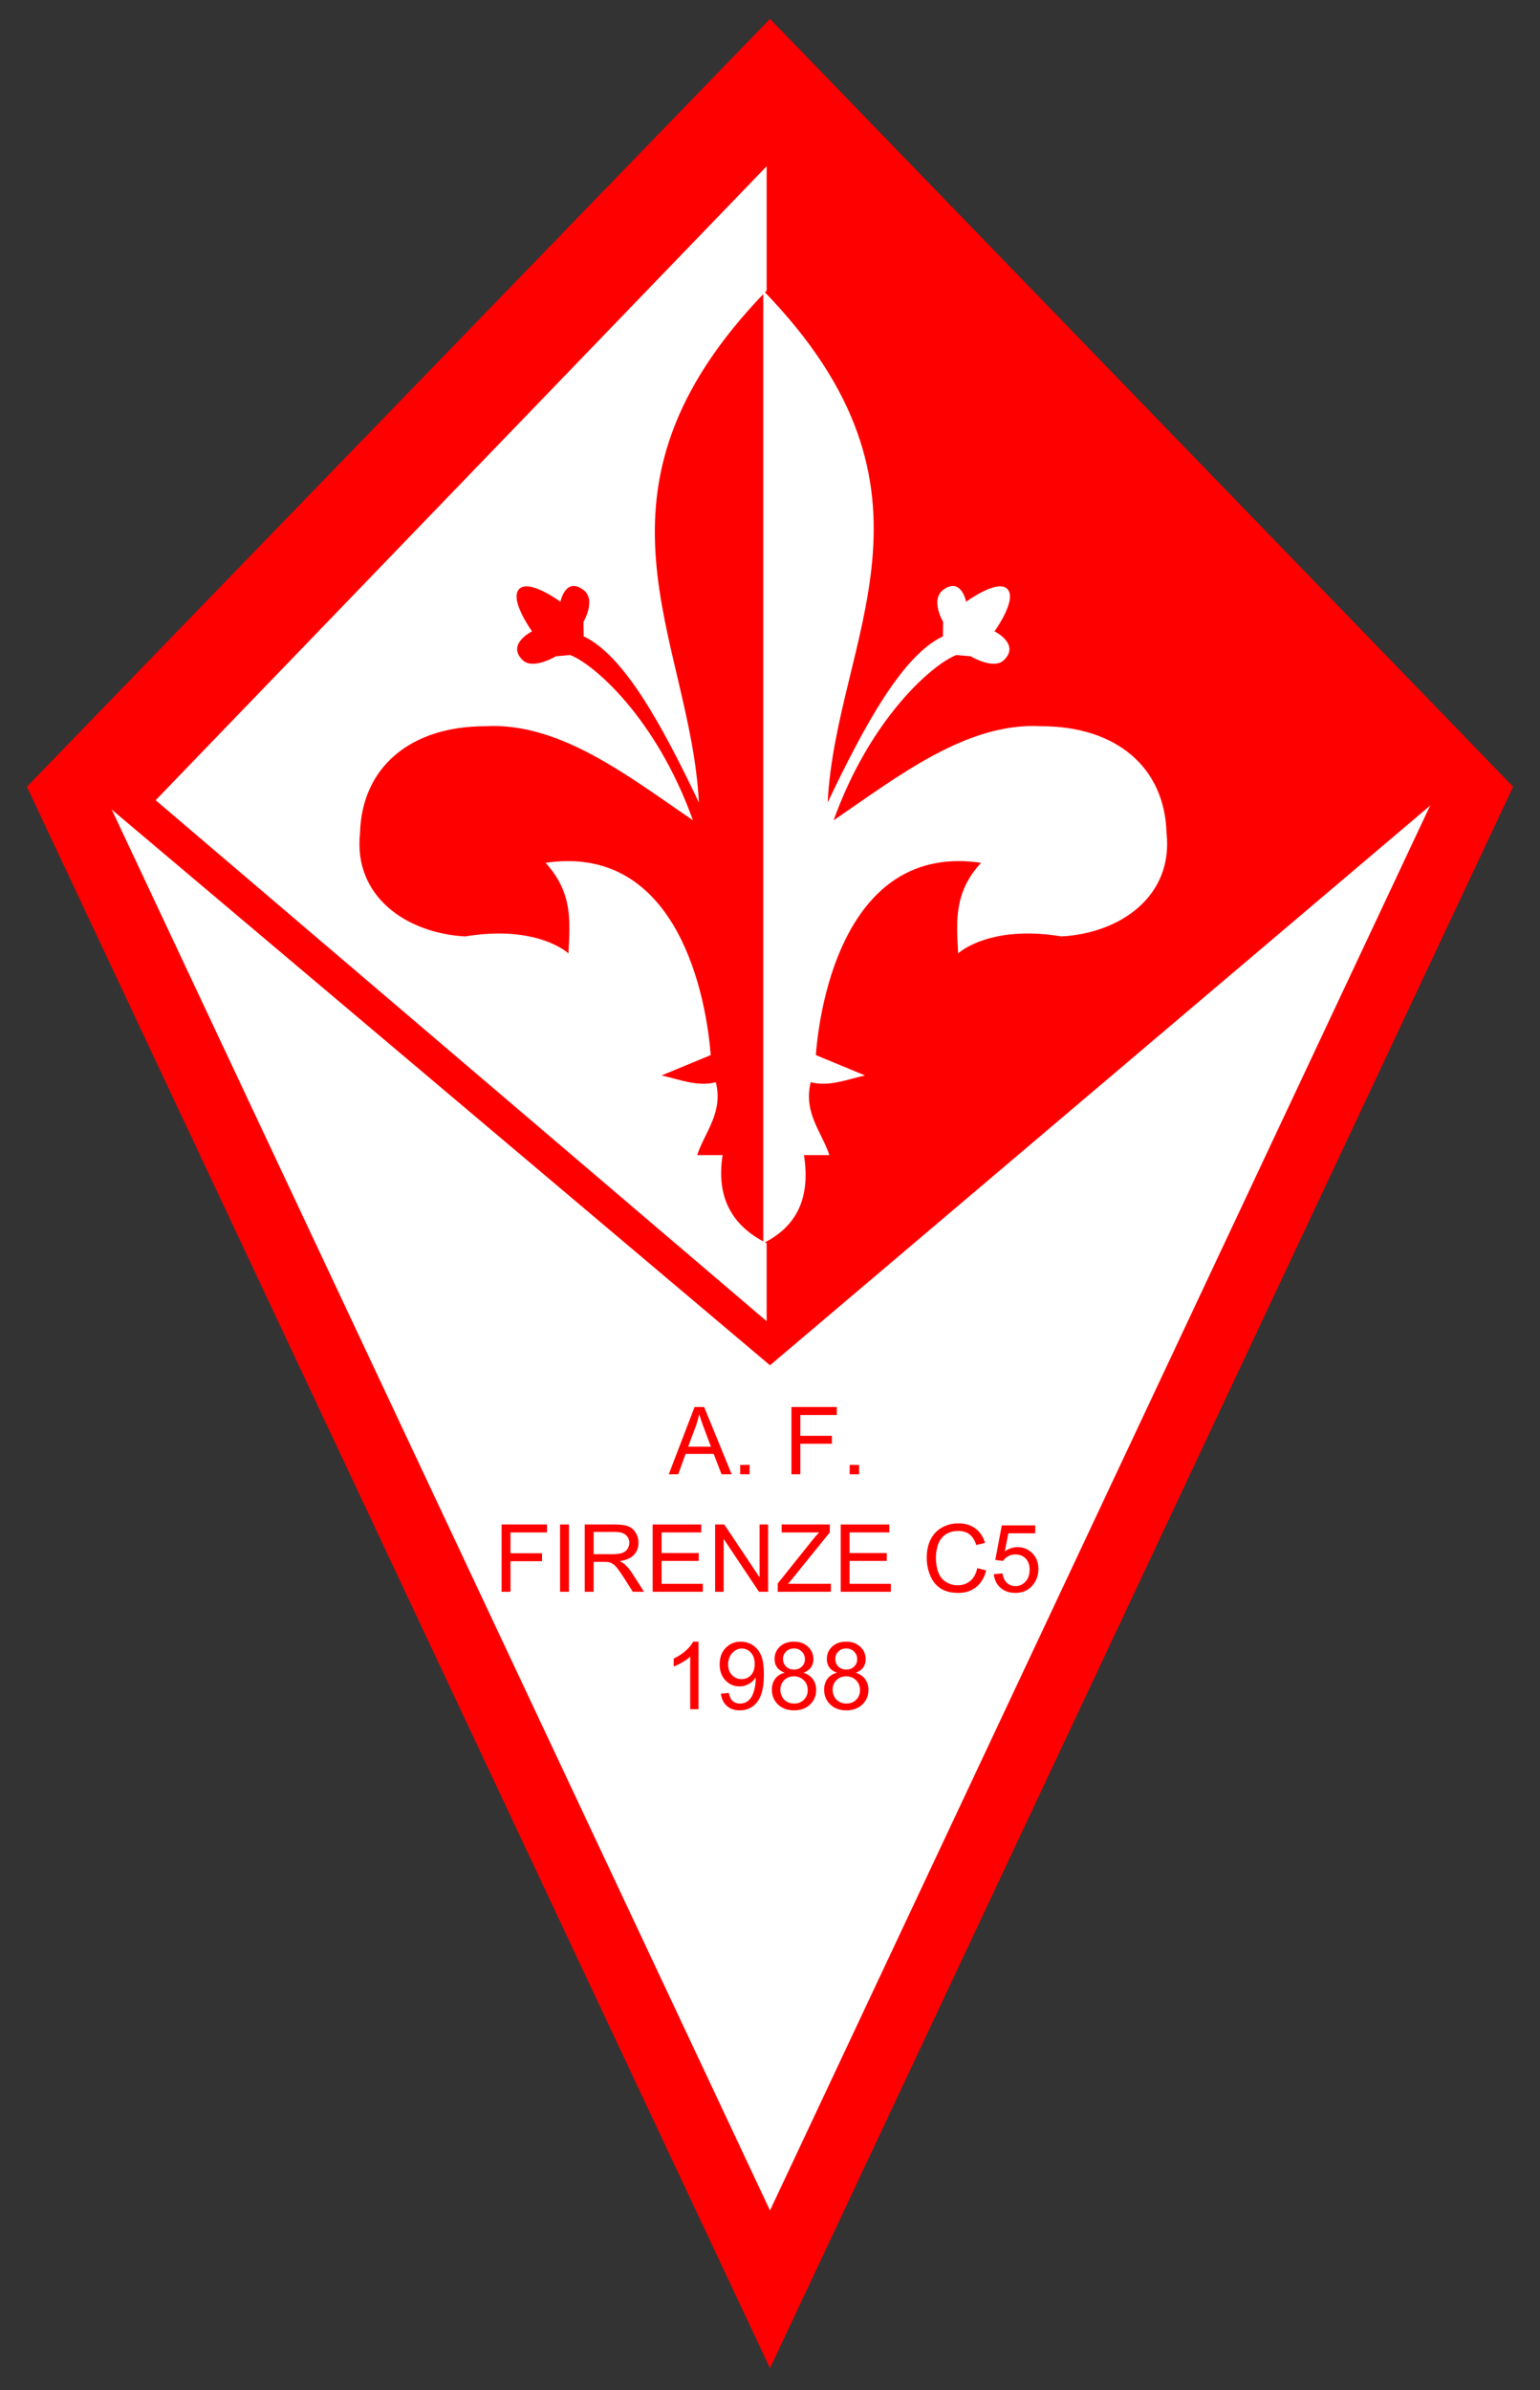 <?xml version="1.0" encoding="UTF-8" standalone="no"?>
<!-- Created with Inkscape (http://www.inkscape.org/) -->

<svg
   xmlns:dc="http://purl.org/dc/elements/1.1/"
   xmlns:cc="http://creativecommons.org/ns#"
   xmlns:rdf="http://www.w3.org/1999/02/22-rdf-syntax-ns#"
   xmlns:svg="http://www.w3.org/2000/svg"
   xmlns="http://www.w3.org/2000/svg"
   xmlns:sodipodi="http://sodipodi.sourceforge.net/DTD/sodipodi-0.dtd"
   xmlns:inkscape="http://www.inkscape.org/namespaces/inkscape"
   width="459.086"
   height="712.143"
   id="svg2"
   version="1.1"
   inkscape:version="0.48.4 r9939"
   sodipodi:docname="disegno.svg">
  <rect width="100%" height="100%" fill="#333333" stroke="none"/>
  <defs
     id="defs4" />
  <sodipodi:namedview
     id="base"
     pagecolor="#ffffff"
     bordercolor="#666666"
     borderopacity="1.0"
     inkscape:pageopacity="0.0"
     inkscape:pageshadow="2"
     inkscape:zoom="0.7"
     inkscape:cx="66.317703"
     inkscape:cy="301.08886"
     inkscape:document-units="px"
     inkscape:current-layer="layer1"
     showgrid="false"
     inkscape:object-paths="true"
     inkscape:object-nodes="false"
     inkscape:snap-nodes="false"
     inkscape:window-width="1342"
     inkscape:window-height="840"
     inkscape:window-x="84"
     inkscape:window-y="3"
     inkscape:window-maximized="0"
     fit-margin-top="10"
     fit-margin-left="10"
     fit-margin-right="10"
     fit-margin-bottom="20" />
  <g
     inkscape:label="Livello 1"
     inkscape:groupmode="layer"
     id="layer1"
     transform="translate(-151.272,-85.934)">
    <path
       style="fill:#ffffff;stroke:#ff0000;stroke-width:20;stroke-miterlimit:4;stroke-dasharray:none"
       d="M 380.814,105.934 171.272,322.349 380.814,768.076 590.357,322.349 z"
       id="path2997"
       inkscape:connector-curvature="0"
       sodipodi:nodetypes="ccccc" />
    <path
       style="fill:#ff0000;stroke:none"
       d="M 181.121,324.243 380.814,492.738 579.566,324.313 380.814,117.803 z"
       id="path3767"
       inkscape:connector-curvature="0"
       sodipodi:nodetypes="ccccc" />
    <path
       sodipodi:nodetypes="cccccccscscsccccccccccccccc"
       inkscape:connector-curvature="0"
       id="path3769"
       d="M 379.813,479.606 197.67,324.369 379.813,135.481 l 0,37.039 c -58.532,60.228 -22.687,103.288 -20.199,152.533 -11.188,-23.542 -22.491,-43.954 -34.345,-49.497 l -0.063,-4.327 c 0,0 3.928,-6.641 -0.063,-9.563 -5.334,-3.905 -6.807,3.57 -6.807,3.57 0,0 -9.218,-6.834 -12.26,-3.822 -3.126,3.095 3.803,12.637 3.803,12.637 0,0 -7.743,3.812 -2.793,8.577 3.096,2.98 9.89,-1.141 9.89,-1.141 l 4.252,-0.375 c 6.835,2.546 25.586,18.537 36.618,49.245 -19.058,-12.981 -39.666,-29.285 -61.872,-28.032 -22.497,-0.01 -36.857,12.345 -37.376,31.82 -2.047,18.89 13.824,29.851 31.315,30.81 21.643,-3.575 30.81,5.051 30.81,5.051 0.44,-8.993 1.495,-17.985 -6.831,-26.978 37.239,-5.539 47.475,35.125 49.258,57.283 l -14.647,6.061 c 5.387,1.229 10.775,3.452 16.162,2.02 2.242,9.119 -3.224,14.699 -5.556,21.718 l 7.576,0 c -2.244,14.339 4.452,21.895 13.127,26.264 z"
       style="fill:#ffffff;stroke:none" />
    <path
       sodipodi:nodetypes="ccccscscsccccccccccccccc"
       inkscape:connector-curvature="0"
       id="path3773"
       d="m 378.811,172.519 c 58.532,60.228 21.686,103.288 19.197,152.533 11.188,-23.542 22.491,-43.954 34.345,-49.497 l 0.063,-4.327 c 0,0 -3.928,-6.641 0.063,-9.563 5.334,-3.905 6.807,3.57 6.807,3.57 0,0 9.218,-6.834 12.26,-3.822 3.126,3.095 -3.803,12.637 -3.803,12.637 0,0 7.743,3.812 2.793,8.577 -3.096,2.98 -9.89,-1.141 -9.89,-1.141 l -4.252,-0.375 c -6.835,2.546 -25.586,18.537 -36.618,49.245 19.058,-12.981 39.666,-29.285 61.872,-28.032 22.497,-0.01 36.857,12.345 37.376,31.82 2.047,18.89 -13.824,29.851 -31.315,30.81 -21.643,-3.575 -30.81,5.051 -30.81,5.051 -0.44,-8.993 -1.495,-17.985 6.831,-26.978 -37.239,-5.539 -47.475,35.125 -49.258,57.283 l 14.647,6.061 c -5.387,1.229 -10.775,3.452 -16.162,2.02 -2.242,9.119 3.224,14.699 5.556,21.718 l -7.576,0 c 2.244,14.339 -3.451,21.895 -12.126,26.264 z"
       style="fill:#ffffff;stroke:none" />
    <g
       style="font-size:28px;font-style:normal;font-variant:normal;font-weight:normal;font-stretch:normal;text-align:center;line-height:125%;writing-mode:lr-tb;text-anchor:middle;fill:#ff0000;fill-opacity:1;fill-rule:nonzero;stroke:none;font-family:Sans;-inkscape-font-specification:Sans"
       id="text3775">
      <path
         d="m 350.634,525.219 7.697,-20.043 2.857,0 8.203,20.043 -3.021,0 -2.338,-6.07 -8.381,0 -2.201,6.07 z m 5.783,-8.23 6.795,0 -2.092,-5.551 c -0.638,-1.686 -1.112,-3.072 -1.422,-4.156 -0.255,1.285 -0.615,2.561 -1.08,3.828 z"
         id="path3784"
         inkscape:connector-curvature="0" />
      <path
         d="m 371.921,525.219 0,-2.803 2.803,0 0,2.803 z"
         id="path3786"
         inkscape:connector-curvature="0" />
      <path
         d="m 387.206,525.219 0,-20.043 13.521,0 0,2.365 -10.869,0 0,6.207 9.406,0 0,2.365 -9.406,0 0,9.105 z"
         id="path3788"
         inkscape:connector-curvature="0" />
      <path
         d="m 404.569,525.219 0,-2.803 2.803,0 0,2.803 z"
         id="path3790"
         inkscape:connector-curvature="0" />
      <path
         d="m 300.8,560.219 0,-20.043 13.521,0 0,2.365 -10.869,0 0,6.207 9.406,0 0,2.365 -9.406,0 0,9.105 z"
         id="path3792"
         inkscape:connector-curvature="0" />
      <path
         d="m 318.231,560.219 0,-20.043 2.652,0 0,20.043 z"
         id="path3794"
         inkscape:connector-curvature="0" />
      <path
         d="m 325.587,560.219 0,-20.043 8.887,0 c 1.786,2e-5 3.145,0.18 4.074,0.54 0.93,0.36 1.673,0.996 2.229,1.907 0.556,0.911 0.834,1.919 0.834,3.021 -2e-5,1.422 -0.46,2.62 -1.381,3.596 -0.921,0.975 -2.342,1.595 -4.266,1.859 0.702,0.337 1.235,0.67 1.6,0.998 0.775,0.711 1.508,1.6 2.201,2.666 l 3.486,5.455 -3.336,0 -2.652,-4.17 c -0.775,-1.203 -1.413,-2.124 -1.914,-2.762 -0.501,-0.638 -0.95,-1.085 -1.347,-1.34 -0.396,-0.255 -0.8,-0.433 -1.21,-0.533 -0.301,-0.064 -0.793,-0.096 -1.477,-0.096 l -3.076,0 0,8.9 z m 2.652,-11.197 5.701,0 c 1.212,10e-6 2.16,-0.125 2.844,-0.376 0.684,-0.251 1.203,-0.652 1.559,-1.203 0.355,-0.551 0.533,-1.151 0.533,-1.798 -2e-5,-0.948 -0.344,-1.727 -1.032,-2.338 -0.688,-0.611 -1.775,-0.916 -3.261,-0.916 l -6.344,0 z"
         id="path3796"
         inkscape:connector-curvature="0" />
      <path
         d="m 345.835,560.219 0,-20.043 14.492,0 0,2.365 -11.84,0 0,6.139 11.088,0 0,2.352 -11.088,0 0,6.822 12.305,0 0,2.365 z"
         id="path3798"
         inkscape:connector-curvature="0" />
      <path
         d="m 364.456,560.219 0,-20.043 2.721,0 10.527,15.736 0,-15.736 2.543,0 0,20.043 -2.721,0 -10.527,-15.75 0,15.75 z"
         id="path3800"
         inkscape:connector-curvature="0" />
      <path
         d="m 383.118,560.219 0,-2.461 10.268,-12.838 c 0.729,-0.911 1.422,-1.704 2.078,-2.379 l -11.184,0 0,-2.365 14.355,0 0,2.365 -11.252,13.904 -1.217,1.408 12.797,0 0,2.365 z"
         id="path3802"
         inkscape:connector-curvature="0" />
      <path
         d="m 401.89,560.219 0,-20.043 14.492,0 0,2.365 -11.84,0 0,6.139 11.088,0 0,2.352 -11.088,0 0,6.822 12.305,0 0,2.365 z"
         id="path3804"
         inkscape:connector-curvature="0" />
      <path
         d="m 442.604,553.192 2.652,0.67 c -0.556,2.178 -1.556,3.84 -3.001,4.983 -1.445,1.144 -3.211,1.716 -5.298,1.716 -2.16,0 -3.917,-0.44 -5.271,-1.319 -1.354,-0.88 -2.383,-2.153 -3.09,-3.821 -0.706,-1.668 -1.06,-3.459 -1.06,-5.373 0,-2.087 0.399,-3.908 1.196,-5.462 0.798,-1.554 1.932,-2.734 3.404,-3.541 1.472,-0.807 3.092,-1.21 4.86,-1.21 2.005,2e-5 3.691,0.51 5.059,1.531 1.367,1.021 2.32,2.456 2.857,4.307 l -2.611,0.615 c -0.465,-1.458 -1.139,-2.52 -2.023,-3.186 -0.884,-0.665 -1.996,-0.998 -3.336,-0.998 -1.54,2e-5 -2.828,0.369 -3.862,1.107 -1.035,0.738 -1.761,1.73 -2.181,2.974 -0.419,1.244 -0.629,2.527 -0.629,3.849 0,1.704 0.248,3.192 0.745,4.464 0.497,1.271 1.269,2.222 2.317,2.851 1.048,0.629 2.183,0.943 3.404,0.943 1.486,10e-6 2.743,-0.428 3.773,-1.285 1.03,-0.857 1.727,-2.128 2.092,-3.814 z"
         id="path3806"
         inkscape:connector-curvature="0" />
      <path
         d="m 447.54,554.969 2.584,-0.219 c 0.191,1.258 0.636,2.203 1.333,2.837 0.697,0.633 1.538,0.95 2.522,0.95 1.185,0 2.187,-0.447 3.008,-1.34 0.82,-0.893 1.23,-2.078 1.23,-3.555 -1e-5,-1.404 -0.394,-2.511 -1.183,-3.322 -0.788,-0.811 -1.821,-1.217 -3.097,-1.217 -0.793,2e-5 -1.508,0.18 -2.146,0.54 -0.638,0.36 -1.139,0.827 -1.504,1.401 l -2.311,-0.301 1.941,-10.295 9.967,0 0,2.352 -7.998,0 -1.08,5.387 c 1.203,-0.839 2.465,-1.258 3.787,-1.258 1.75,10e-6 3.227,0.606 4.43,1.818 1.203,1.212 1.805,2.771 1.805,4.676 -1e-5,1.814 -0.529,3.382 -1.586,4.703 -1.285,1.622 -3.04,2.434 -5.264,2.434 -1.823,0 -3.311,-0.51 -4.464,-1.531 -1.153,-1.021 -1.812,-2.374 -1.976,-4.061 z"
         id="path3808"
         inkscape:connector-curvature="0" />
      <path
         d="m 359.493,595.219 -2.461,0 0,-15.682 c -0.592,0.565 -1.369,1.13 -2.331,1.695 -0.962,0.565 -1.825,0.989 -2.591,1.271 l 0,-2.379 c 1.376,-0.647 2.579,-1.431 3.609,-2.352 1.03,-0.921 1.759,-1.814 2.188,-2.68 l 1.586,0 z"
         id="path3810"
         inkscape:connector-curvature="0" />
      <path
         d="m 366.179,590.585 2.365,-0.219 c 0.201,1.112 0.583,1.919 1.148,2.42 0.565,0.501 1.29,0.752 2.174,0.752 0.756,0 1.42,-0.173 1.989,-0.52 0.57,-0.346 1.037,-0.809 1.401,-1.388 0.365,-0.579 0.67,-1.36 0.916,-2.345 0.246,-0.984 0.369,-1.987 0.369,-3.008 -10e-6,-0.109 -0.005,-0.273 -0.014,-0.492 -0.492,0.784 -1.164,1.42 -2.017,1.907 -0.852,0.488 -1.775,0.731 -2.769,0.731 -1.659,0 -3.062,-0.602 -4.211,-1.805 -1.148,-1.203 -1.723,-2.789 -1.723,-4.758 0,-2.033 0.599,-3.669 1.798,-4.908 1.199,-1.24 2.7,-1.859 4.505,-1.859 1.303,2e-5 2.495,0.351 3.575,1.053 1.08,0.702 1.9,1.702 2.461,3.001 0.561,1.299 0.841,3.179 0.841,5.64 -2e-5,2.561 -0.278,4.601 -0.834,6.118 -0.556,1.518 -1.383,2.673 -2.481,3.466 -1.098,0.793 -2.386,1.189 -3.862,1.189 -1.568,0 -2.848,-0.435 -3.842,-1.306 -0.994,-0.87 -1.591,-2.094 -1.791,-3.671 z m 10.076,-8.846 c -10e-6,-1.413 -0.376,-2.534 -1.128,-3.363 -0.752,-0.829 -1.657,-1.244 -2.714,-1.244 -1.094,2e-5 -2.046,0.447 -2.857,1.34 -0.811,0.893 -1.217,2.051 -1.217,3.473 -1e-5,1.276 0.385,2.313 1.155,3.11 0.77,0.798 1.72,1.196 2.851,1.196 1.139,10e-6 2.076,-0.399 2.81,-1.196 0.734,-0.798 1.101,-1.903 1.101,-3.315 z"
         id="path3812"
         inkscape:connector-curvature="0" />
      <path
         d="m 385.183,584.35 c -1.021,-0.374 -1.777,-0.907 -2.27,-1.6 -0.492,-0.693 -0.738,-1.522 -0.738,-2.488 0,-1.458 0.524,-2.684 1.572,-3.678 1.048,-0.993 2.443,-1.49 4.184,-1.49 1.75,2e-5 3.158,0.508 4.225,1.524 1.066,1.016 1.6,2.254 1.6,3.712 -10e-6,0.93 -0.244,1.739 -0.731,2.427 -0.488,0.688 -1.228,1.219 -2.222,1.593 1.23,0.401 2.167,1.048 2.81,1.941 0.643,0.893 0.964,1.96 0.964,3.199 -10e-6,1.714 -0.606,3.154 -1.818,4.32 -1.212,1.167 -2.807,1.75 -4.785,1.75 -1.978,0 -3.573,-0.586 -4.785,-1.757 -1.212,-1.171 -1.818,-2.632 -1.818,-4.382 0,-1.303 0.33,-2.395 0.991,-3.274 0.661,-0.88 1.602,-1.479 2.823,-1.798 z m -0.492,-4.17 c -10e-6,0.948 0.305,1.723 0.916,2.324 0.611,0.602 1.404,0.902 2.379,0.902 0.948,10e-6 1.725,-0.298 2.331,-0.896 0.606,-0.597 0.909,-1.328 0.909,-2.194 -1e-5,-0.902 -0.312,-1.661 -0.937,-2.276 -0.624,-0.615 -1.401,-0.923 -2.331,-0.923 -0.939,10e-6 -1.718,0.301 -2.338,0.902 -0.62,0.602 -0.93,1.322 -0.93,2.16 z m -0.793,9.256 c 0,0.702 0.166,1.381 0.499,2.037 0.333,0.656 0.827,1.164 1.483,1.524 0.656,0.36 1.363,0.54 2.119,0.54 1.176,0 2.146,-0.378 2.912,-1.135 0.766,-0.756 1.148,-1.718 1.148,-2.885 -10e-6,-1.185 -0.394,-2.165 -1.183,-2.939 -0.788,-0.775 -1.775,-1.162 -2.96,-1.162 -1.158,10e-6 -2.117,0.383 -2.878,1.148 -0.761,0.766 -1.142,1.723 -1.142,2.871 z"
         id="path3814"
         inkscape:connector-curvature="0" />
      <path
         d="m 400.768,584.35 c -1.021,-0.374 -1.777,-0.907 -2.27,-1.6 -0.492,-0.693 -0.738,-1.522 -0.738,-2.488 0,-1.458 0.524,-2.684 1.572,-3.678 1.048,-0.993 2.443,-1.49 4.184,-1.49 1.75,2e-5 3.158,0.508 4.225,1.524 1.066,1.016 1.6,2.254 1.6,3.712 -10e-6,0.93 -0.244,1.739 -0.731,2.427 -0.488,0.688 -1.228,1.219 -2.222,1.593 1.23,0.401 2.167,1.048 2.81,1.941 0.643,0.893 0.964,1.96 0.964,3.199 -10e-6,1.714 -0.606,3.154 -1.818,4.32 -1.212,1.167 -2.807,1.75 -4.785,1.75 -1.978,0 -3.573,-0.586 -4.785,-1.757 -1.212,-1.171 -1.818,-2.632 -1.818,-4.382 0,-1.303 0.33,-2.395 0.991,-3.274 0.661,-0.88 1.602,-1.479 2.823,-1.798 z m -0.492,-4.17 c -1e-5,0.948 0.305,1.723 0.916,2.324 0.611,0.602 1.404,0.902 2.379,0.902 0.948,10e-6 1.725,-0.298 2.331,-0.896 0.606,-0.597 0.909,-1.328 0.909,-2.194 -1e-5,-0.902 -0.312,-1.661 -0.937,-2.276 -0.624,-0.615 -1.401,-0.923 -2.331,-0.923 -0.939,10e-6 -1.718,0.301 -2.338,0.902 -0.62,0.602 -0.93,1.322 -0.93,2.16 z m -0.793,9.256 c -10e-6,0.702 0.166,1.381 0.499,2.037 0.333,0.656 0.827,1.164 1.483,1.524 0.656,0.36 1.363,0.54 2.119,0.54 1.176,0 2.146,-0.378 2.912,-1.135 0.766,-0.756 1.148,-1.718 1.148,-2.885 -2e-5,-1.185 -0.394,-2.165 -1.183,-2.939 -0.788,-0.775 -1.775,-1.162 -2.96,-1.162 -1.158,10e-6 -2.117,0.383 -2.878,1.148 -0.761,0.766 -1.142,1.723 -1.142,2.871 z"
         id="path3816"
         inkscape:connector-curvature="0" />
    </g>
  </g>
</svg>
